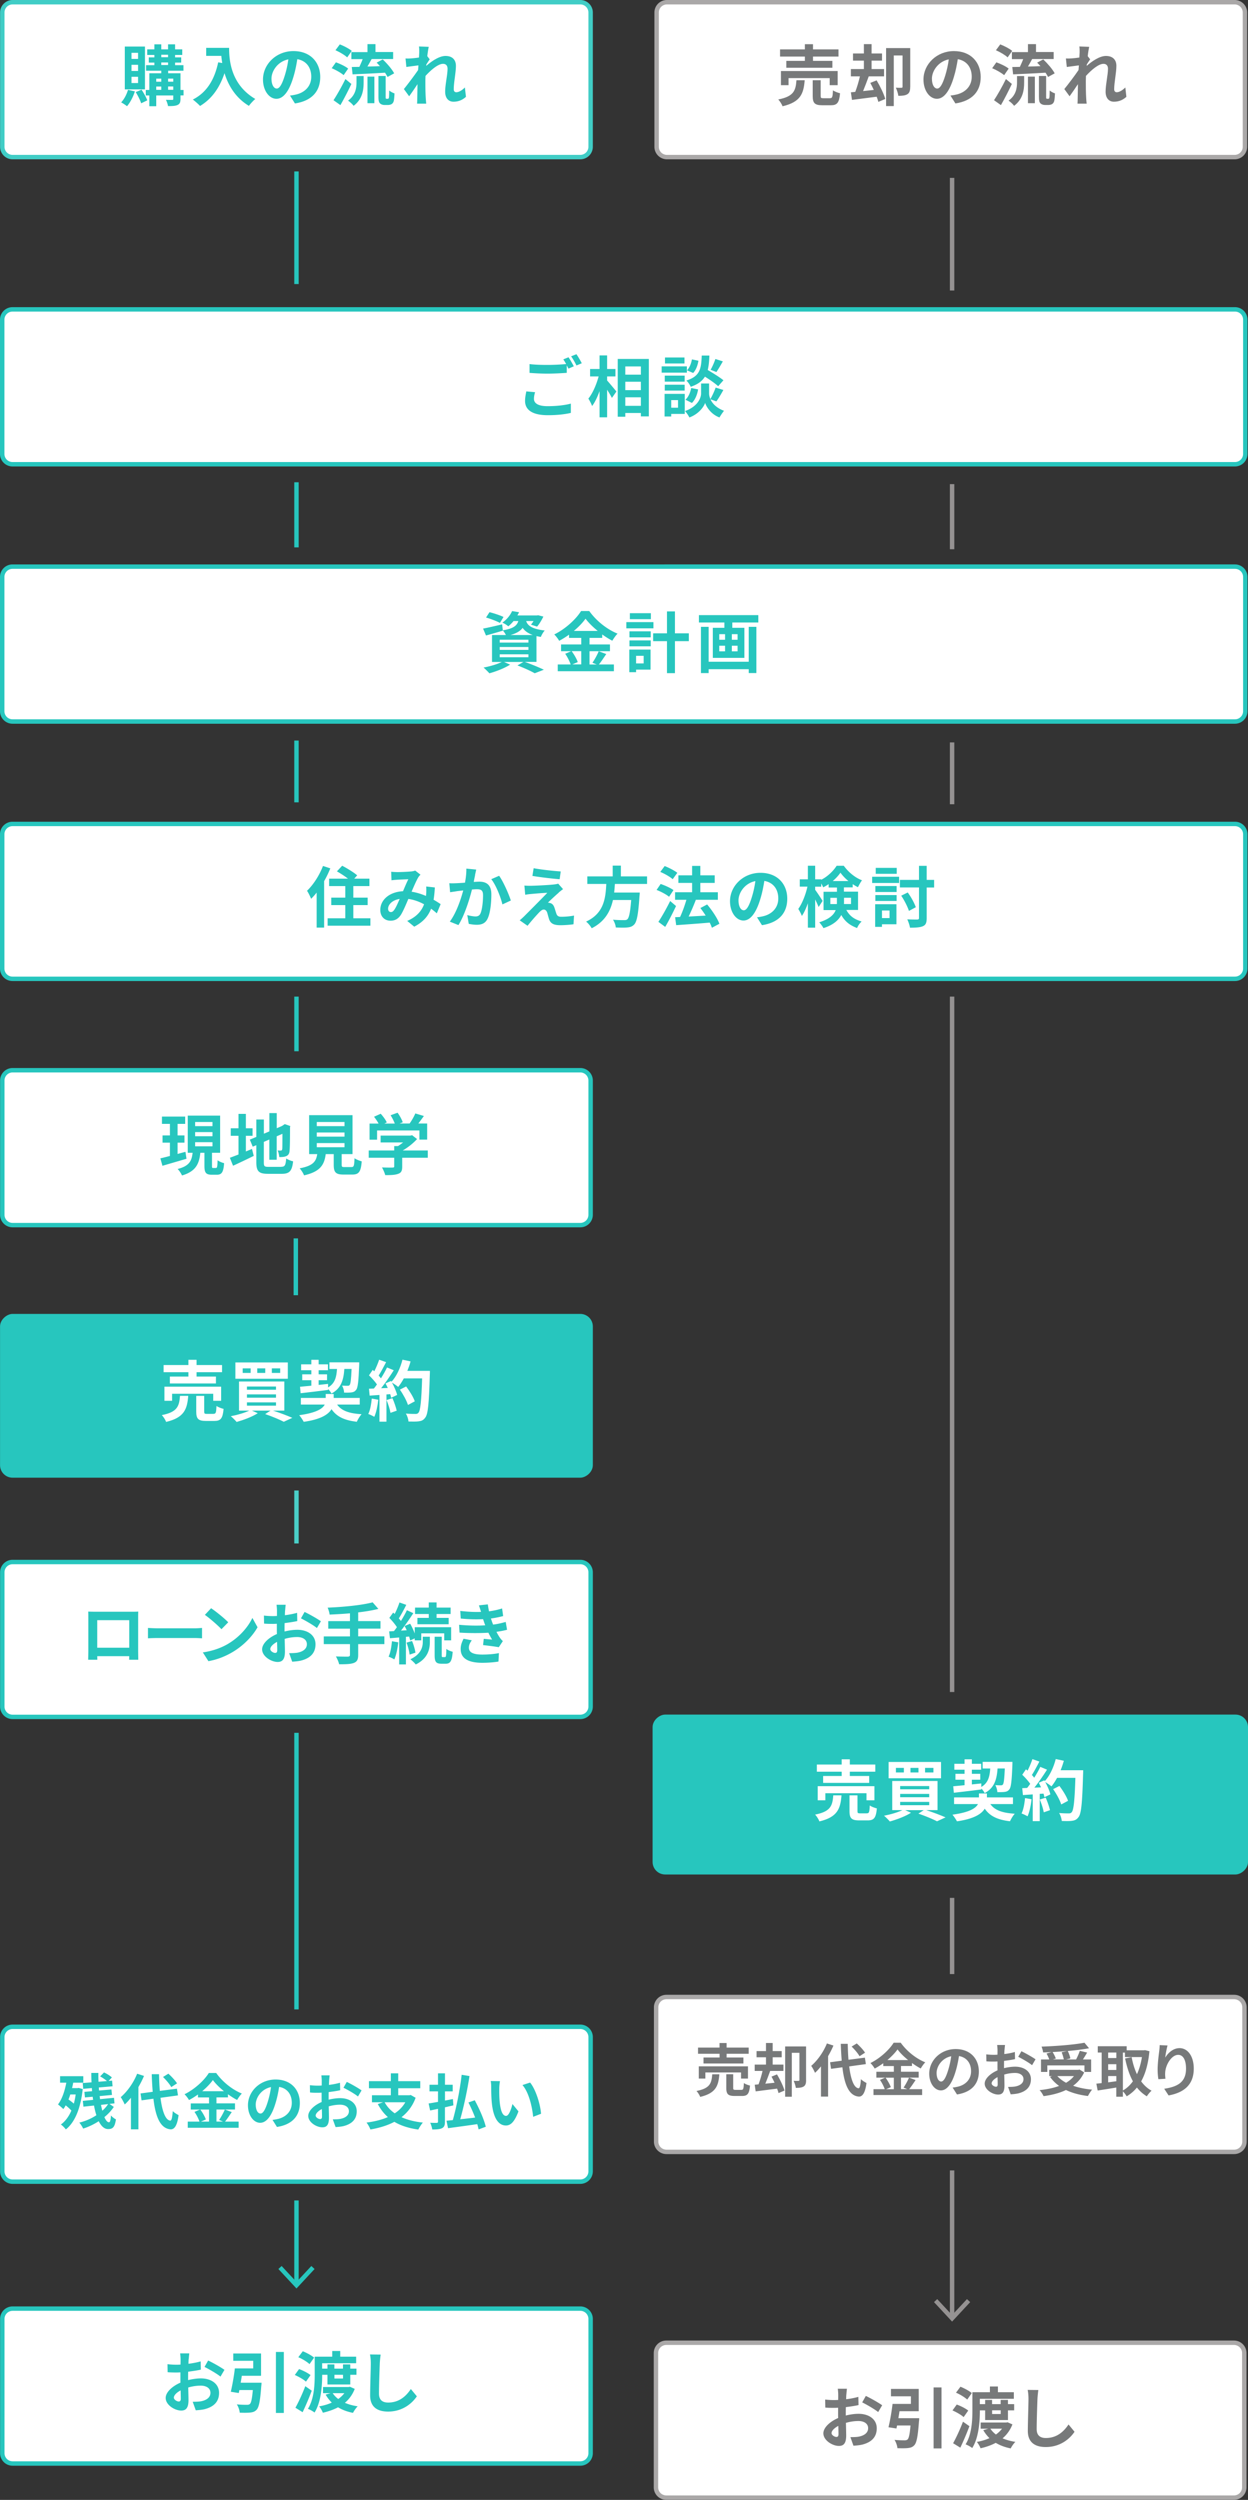 <svg id="_レイヤー_2" xmlns="http://www.w3.org/2000/svg" viewBox="0 0 282.11 564.76"><rect x="0" y="0" width="282.11" height="564.76" fill="#333333" stroke="none"/><defs><style>.cls-1{fill:#77797a}.cls-1,.cls-2,.cls-3,.cls-4{stroke-width:0}.cls-10,.cls-7,.cls-9{stroke-miterlimit:10}.cls-7,.cls-9{stroke:#27c6be}.cls-10,.cls-3,.cls-7{fill:#fff}.cls-9{fill:none}.cls-10{stroke:#959292}.cls-2{fill:#27c6be}.cls-4{fill:#aaa8a8}</style></defs><g id="_住みかえの流れ"><path style="stroke:#959292;fill:none;stroke-miterlimit:10" d="M215.22 490.33v33.07"/><path style="fill:#959292;stroke-width:0" d="m211.13 520.08.73-.68 3.36 3.61 3.36-3.61.73.68-4.09 4.4-4.09-4.4z"/><path class="cls-10" d="M215.22 167.72v13.97M215.22 225.15v157.1M215.22 109.37v14.71M215.22 40.19v25.44M215.22 428.76v17.21"/><path class="cls-3" d="M150.76.5h128.33c1.29 0 2.33 1.05 2.33 2.33v30.33c0 1.29-1.05 2.33-2.33 2.33H150.76c-1.29 0-2.33-1.05-2.33-2.33V2.83c0-1.29 1.05-2.33 2.33-2.33Z"/><path class="cls-4" d="M279.09 1c1.01 0 1.83.82 1.83 1.83v30.33c0 1.01-.82 1.83-1.83 1.83H150.76a1.83 1.83 0 0 1-1.83-1.83V2.83c0-1.01.82-1.83 1.83-1.83h128.33m0-1H150.76c-1.57 0-2.83 1.27-2.83 2.83v30.33c0 1.57 1.27 2.83 2.83 2.83h128.33c1.57 0 2.83-1.27 2.83-2.83V2.83c0-1.57-1.27-2.83-2.83-2.83Z"/><path class="cls-3" d="M2.83 69.89h276.33c1.29 0 2.33 1.05 2.33 2.33v30.33c0 1.29-1.05 2.33-2.33 2.33H2.83c-1.29 0-2.33-1.05-2.33-2.33V72.22c0-1.29 1.05-2.33 2.33-2.33Z"/><path class="cls-2" d="M279.17 70.39c1.01 0 1.83.82 1.83 1.83v30.33c0 1.01-.82 1.83-1.83 1.83H2.83A1.83 1.83 0 0 1 1 102.55V72.22c0-1.01.82-1.83 1.83-1.83h276.33m0-1H2.83C1.26 69.39 0 70.66 0 72.22v30.33c0 1.57 1.27 2.83 2.83 2.83h276.33c1.57 0 2.83-1.27 2.83-2.83V72.22c0-1.57-1.27-2.83-2.83-2.83Z"/><path class="cls-3" d="M2.83 128.01h276.33c1.29 0 2.33 1.05 2.33 2.33v30.33c0 1.29-1.05 2.33-2.33 2.33H2.83c-1.29 0-2.33-1.05-2.33-2.33v-30.33c0-1.29 1.05-2.33 2.33-2.33Z"/><path class="cls-2" d="M279.17 128.51c1.01 0 1.83.82 1.83 1.83v30.33c0 1.01-.82 1.83-1.83 1.83H2.83A1.83 1.83 0 0 1 1 160.67v-30.33c0-1.01.82-1.83 1.83-1.83h276.33m0-1H2.83c-1.57 0-2.83 1.27-2.83 2.83v30.33c0 1.57 1.27 2.83 2.83 2.83h276.33c1.57 0 2.83-1.27 2.83-2.83v-30.33c0-1.57-1.27-2.83-2.83-2.83Z"/><path class="cls-3" d="M2.83 186.14h276.33c1.29 0 2.33 1.05 2.33 2.33v30.33c0 1.29-1.05 2.33-2.33 2.33H2.83c-1.29 0-2.33-1.05-2.33-2.33v-30.33c0-1.29 1.05-2.33 2.33-2.33Z"/><path class="cls-2" d="M279.17 186.64c1.01 0 1.83.82 1.83 1.83v30.33c0 1.01-.82 1.83-1.83 1.83H2.83A1.83 1.83 0 0 1 1 218.8v-30.33c0-1.01.82-1.83 1.83-1.83h276.33m0-1H2.83c-1.57 0-2.83 1.27-2.83 2.83v30.33c0 1.57 1.27 2.83 2.83 2.83h276.33c1.57 0 2.83-1.27 2.83-2.83v-30.33c0-1.57-1.27-2.83-2.83-2.83Z"/><path class="cls-3" d="M150.61 529.26h128.33c1.29 0 2.33 1.05 2.33 2.33v30.33c0 1.29-1.05 2.33-2.33 2.33H150.61c-1.29 0-2.33-1.05-2.33-2.33v-30.33c0-1.29 1.05-2.33 2.33-2.33Z"/><path class="cls-4" d="M278.94 529.76c1.01 0 1.83.82 1.83 1.83v30.33c0 1.01-.82 1.83-1.83 1.83H150.61a1.83 1.83 0 0 1-1.83-1.83v-30.33c0-1.01.82-1.83 1.83-1.83h128.33m0-1H150.61c-1.57 0-2.83 1.27-2.83 2.83v30.33c0 1.57 1.27 2.83 2.83 2.83h128.33c1.57 0 2.83-1.27 2.83-2.83v-30.33c0-1.57-1.27-2.83-2.83-2.83Z"/><path class="cls-3" d="M150.65 451.15h128.33c1.29 0 2.33 1.05 2.33 2.33v30.33c0 1.29-1.05 2.33-2.33 2.33H150.65c-1.29 0-2.33-1.05-2.33-2.33v-30.33c0-1.29 1.05-2.33 2.33-2.33Z"/><path class="cls-4" d="M278.98 451.65c1.01 0 1.83.82 1.83 1.83v30.33c0 1.01-.82 1.83-1.83 1.83H150.65a1.83 1.83 0 0 1-1.83-1.83v-30.33c0-1.01.82-1.83 1.83-1.83h128.33m0-1H150.65c-1.57 0-2.83 1.27-2.83 2.83v30.33c0 1.57 1.27 2.83 2.83 2.83h128.33c1.57 0 2.83-1.27 2.83-2.83v-30.33c0-1.57-1.27-2.83-2.83-2.83Z"/><rect class="cls-2" x="196.75" y="338.12" width="36.12" height="134.59" rx="2.83" ry="2.83" transform="rotate(90 214.815 405.415)"/><path class="cls-1" d="M181.9 18.12c-.24 3.01-.9 4.92-5 5.89-.17-.46-.62-1.17-.97-1.54 3.55-.69 3.93-2.04 4.11-4.35h1.86Zm.04-5.34h-5.61v-1.62h5.61V9.98h1.84v1.18h5.76v1.62h-5.76v.97h4.38v1.56h-10.41v-1.56h4.19v-.97Zm5.61 6.46v-1.59h-9.3v1.59h-1.72v-3.19h12.82v3.19h-1.8Zm.09 2.94c.5 0 .58-.26.65-1.78.36.29 1.12.55 1.6.67-.19 2.16-.66 2.71-2.07 2.71h-1.94c-1.74 0-2.17-.51-2.17-2.11v-3.55h1.8v3.54c0 .47.09.53.63.53h1.5ZM198.16 18.15c.78 1.32 1.65 3.06 1.95 4.21l-1.56.66c-.08-.34-.21-.73-.38-1.17l-5.58.72-.25-1.72.99-.09c.39-1.02.79-2.35 1.05-3.51h-2.04V15.6h2.94v-1.9h-2.46v-1.62h2.46V9.97h1.74v2.11h2.36v1.62h-2.36v1.9h2.82v1.65h-3.46c-.41 1.11-.86 2.32-1.28 3.33l2.42-.26c-.25-.55-.52-1.09-.79-1.59l1.44-.58Zm7.59 1.48c0 .8-.13 1.35-.64 1.66-.5.3-1.14.36-2.04.36-.06-.52-.33-1.35-.57-1.84.54.03 1.1.03 1.28.02.18 0 .24-.06.24-.24v-7.06h-1.98v11.44h-1.74V10.86h5.46v8.77ZM215.97 23.37l-1.12-1.78c.57-.06.99-.15 1.39-.24 1.92-.45 3.42-1.83 3.42-4.02 0-2.07-1.12-3.61-3.15-3.96-.21 1.28-.46 2.65-.9 4.06-.9 3.03-2.19 4.89-3.82 4.89s-3.04-1.83-3.04-4.36c0-3.46 3-6.42 6.88-6.42s6.06 2.58 6.06 5.85-1.93 5.4-5.71 5.98Zm-4.12-3.36c.63 0 1.21-.94 1.83-2.97.34-1.11.63-2.38.79-3.63-2.47.51-3.81 2.7-3.81 4.35 0 1.51.6 2.25 1.18 2.25ZM226.98 16.98c-.57-.51-1.75-1.17-2.7-1.57l.95-1.33c.93.33 2.17.91 2.78 1.42l-1.02 1.48Zm1.75 1.99c-.75 1.59-1.63 3.31-2.47 4.78l-1.56-1.11c.75-1.14 1.83-3.03 2.69-4.78l1.35 1.11Zm-.95-6c-.54-.53-1.71-1.21-2.65-1.62l.97-1.32c.92.34 2.12.97 2.71 1.47l-1.04 1.47Zm2.12 4.21h1.61v1.45c0 1.67-.25 3.76-2.27 5.28-.25-.37-.85-.91-1.26-1.17 1.72-1.23 1.92-2.88 1.92-4.17v-1.39Zm2.47-5.43V9.97h1.82v1.78h3.99v1.59h-4.86c-.31.58-.64 1.17-.95 1.69.9-.01 1.88-.04 2.83-.09-.25-.27-.51-.55-.75-.79l1.38-.73c.98.93 2.1 2.22 2.58 3.15l-1.5.82c-.13-.29-.33-.61-.57-.97-2.61.17-5.36.29-7.33.38l-.18-1.66c.51-.02 1.08-.02 1.71-.03.25-.54.54-1.17.75-1.75h-2.55v-1.59h3.63Zm0 5.56h1.56v6h-1.56v-6Zm4.56 5.01c.08 0 .15-.02.19-.06.06-.03.09-.15.12-.39.02-.23.03-.75.04-1.43.29.26.79.53 1.2.66-.03.67-.09 1.44-.18 1.75-.11.33-.25.53-.5.68-.2.12-.55.19-.83.19h-.76c-.36 0-.77-.12-1.02-.38-.24-.24-.34-.55-.34-1.57v-4.6h1.63v4.65c0 .22 0 .36.03.42.03.05.11.08.17.08h.24ZM244.02 10.5l2.19.08c-.09.42-.23 1.18-.33 2.11l.55.72c-.21.27-.51.77-.76 1.15-.02.11-.02.21-.03.33 1.18-1.04 2.91-2.25 4.36-2.25 1.62 0 2.36.96 2.36 2.22 0 1.56-.5 3.76-.5 5.31 0 .39.2.67.57.67.55 0 1.26-.39 1.95-1.08l.24 2.11c-.69.64-1.6 1.11-2.82 1.11-1.12 0-1.88-.81-1.88-2.26 0-1.62.54-3.82.54-5.19 0-.73-.39-1.11-1.02-1.11-1.11 0-2.73 1.38-3.96 2.73-.01.42-.03.82-.03 1.21 0 1.23 0 2.49.09 3.9.01.27.06.81.1 1.16h-2.07c.03-.34.04-.87.04-1.11.03-1.17.04-2.04.06-3.3-.63.95-1.37 2.04-1.89 2.74l-1.19-1.63c.86-1.05 2.36-3.03 3.21-4.29.03-.34.06-.7.08-1.06-.73.09-1.89.24-2.73.36l-.2-1.92c.44.02.78.02 1.3-.02.44-.03 1.1-.1 1.74-.19.03-.57.06-.99.06-1.16 0-.43.01-.89-.06-1.35Z"/><path class="cls-2" d="M120.7 90.11c0 .97.92 1.65 3.07 1.65 2.02 0 3.94-.22 5.27-.58v2.1c-1.29.31-3.09.52-5.19.52-3.44 0-5.16-1.15-5.16-3.22 0-.87.18-1.59.28-2.16l1.98.18c-.15.54-.25 1.02-.25 1.51Zm9.01-7.36-1.21.53c-.1-.22-.24-.48-.38-.73v1.68c-1.05.08-2.91.18-4.33.18-1.57 0-2.88-.08-4.09-.17v-1.99c1.11.14 2.5.19 4.08.19 1.43 0 3.04-.09 4.2-.19-.21-.39-.44-.77-.65-1.06l1.18-.48c.38.54.92 1.5 1.2 2.05Zm1.8-.69-1.2.51c-.31-.63-.79-1.5-1.21-2.07l1.2-.48c.39.55.94 1.51 1.21 2.04ZM137.24 85.96c.52.57 1.8 2.11 2.1 2.49l-1.02 1.45c-.23-.48-.66-1.18-1.08-1.86v6.24h-1.71v-5.92c-.48 1.32-1.05 2.55-1.69 3.37-.17-.51-.56-1.23-.84-1.68.98-1.19 1.84-3.22 2.32-5.01h-1.93v-1.68h2.14v-3.07h1.71v3.07h1.88v1.68h-1.88v.92Zm9.43-4.86v12.97h-1.8v-.77h-3.52v.85h-1.71V81.09h7.03Zm-5.32 1.68v1.86h3.52v-1.86h-3.52Zm0 3.46v1.9h3.52v-1.9h-3.52Zm3.52 5.44v-1.92h-3.52v1.92h3.52ZM155.27 84.18h-5.7v-1.41h5.7v1.41Zm-.48 9.33h-3.06v.58h-1.5v-5.11h4.56v4.53Zm-.02-7.29h-4.5v-1.36h4.5v1.36Zm-4.5.69h4.5v1.33h-4.5v-1.33Zm4.46-4.8h-4.41v-1.35h4.41v1.35Zm-3 8.28v1.72h1.54v-1.72h-1.54Zm8.86-.21c.4.92 1.31 1.96 3.07 2.62-.31.4-.78 1.08-1.02 1.51-1.89-.7-2.97-2.37-3.24-3.3-.3.93-1.5 2.55-3.57 3.3-.18-.41-.66-1.09-.98-1.45 2.87-1.01 3.63-2.97 3.63-3.97v-2.26h1.81v2.26c0 .33.08.78.29 1.26.42-.72.92-1.8 1.19-2.59l1.75.54c-.52.94-1.11 1.93-1.58 2.58l-1.36-.49Zm-5.65.12c.66-.57 1.11-1.62 1.31-2.64l1.56.31c-.19 1.15-.66 2.34-1.4 3.06l-1.47-.73Zm7.41-3.04c-.63-.6-1.86-1.45-3-2.17-.61.99-1.59 1.74-3.21 2.29-.18-.43-.62-1.09-.99-1.41 3.12-.97 3.36-2.68 3.48-5.65h1.73c-.05 1.24-.14 2.32-.38 3.27 1.23.72 2.74 1.65 3.55 2.32l-1.19 1.35Zm-4.47-5.77c-.15.99-.54 2.1-1.19 2.77l-1.4-.6c.56-.54.96-1.54 1.12-2.47l1.46.3Zm5.52.15c-.49.87-1.03 1.78-1.45 2.41l-1.32-.51c.39-.66.85-1.71 1.08-2.44l1.69.54ZM118.67 149.55c1.53.54 3.25 1.26 4.27 1.75l-2.07.8c-.85-.49-2.39-1.2-3.9-1.77l1.35-.78h-4.38l1.37.6c-1.25.81-3.17 1.54-4.68 1.96-.31-.34-.95-.99-1.32-1.3 1.46-.27 3.09-.75 4.12-1.26h-2.21v-6.09h3.14c-.18-.36-.47-.8-.71-1.04v.06c-1.27.38-2.67.78-3.79 1.09l-.66-1.56c1.11-.21 2.71-.58 4.31-.96l.15 1.35c2.38-.39 3.18-1.04 3.51-2.1h-1.08c-.34.42-.73.82-1.2 1.2-.31-.31-.93-.67-1.33-.84 1.08-.75 1.81-1.74 2.2-2.61l1.58.26c-.12.26-.24.49-.39.73h4.42l.27-.05 1.19.3c-.39.81-.93 1.71-1.42 2.27l-1.38-.44c.18-.22.39-.51.58-.82h-1.67c.31.96 1.17 1.78 4.2 2.14-.33.33-.72 1.02-.88 1.45-.36-.06-.69-.12-.99-.19v5.83h-2.59Zm-5.67-8.83c-.69-.38-2.1-.92-3.13-1.21l.78-1.21c.99.24 2.42.72 3.17 1.08l-.81 1.35Zm-.04 4.45h6.49v-.65h-6.49v.65Zm0 1.65h6.49v-.65h-6.49v.65Zm0 1.66h6.49v-.66h-6.49v.66Zm7.47-5.02c-1.15-.42-1.84-.97-2.29-1.62-.52.71-1.36 1.23-2.75 1.62h5.04ZM137.06 147.74c-.57.82-1.15 1.74-1.68 2.37h3.39v1.53h-12.69v-1.53H129c-.23-.67-.72-1.68-1.24-2.41l1.36-.58h-2.29v-1.53h4.56v-1.48h-2.76v-.73c-.71.51-1.47.99-2.23 1.39-.23-.42-.72-1.06-1.11-1.44 2.55-1.24 4.95-3.49 6.06-5.29h1.85c1.62 2.26 4.03 4.15 6.4 5.11-.45.45-.85 1.05-1.19 1.6-.75-.39-1.53-.88-2.28-1.42v.78h-2.87v1.48h4.62v1.53h-4.62v3h1.64l-.98-.4c.5-.7 1.09-1.8 1.42-2.59l1.71.63Zm-7.84-.63c.57.76 1.16 1.78 1.38 2.47l-1.23.52h2.02v-3h-2.17Zm5.9-4.57c-1.11-.9-2.1-1.88-2.76-2.77-.64.9-1.57 1.87-2.65 2.77h5.42ZM147.71 141.95h-6.13v-1.41h6.13v1.41Zm-.65 9.33h-3.27v.58h-1.54v-5.11h4.81v4.53Zm-4.77-8.65h4.81v1.36h-4.81v-1.36Zm0 2.05h4.81v1.33h-4.81v-1.33Zm4.84-4.8h-4.75v-1.35h4.75v1.35Zm-3.34 8.28v1.72h1.71v-1.72h-1.71Zm11.92-3.31h-3.14v7.23h-1.8v-7.23h-3.13v-1.77h3.13v-4.95h1.8v4.95h3.14v1.77ZM171.42 138.96v1.67h-5.88v1.2h2.73v6.79h-7.14v-6.79h2.62v-1.2h-5.76v-1.67h13.42Zm-2.17 2.65h1.73v10.44h-1.73v-.87h-9.06v.88h-1.74v-10.45h1.74v7.89h9.06v-7.89Zm-6.66 2.92h1.31v-1.26h-1.31v1.26Zm0 2.62h1.31v-1.27h-1.31v1.27Zm4.14-3.88h-1.3v1.26h1.3v-1.26Zm0 2.61h-1.3v1.27h1.3v-1.27ZM74.67 196.17c-.39.96-.85 1.95-1.4 2.89v10.5h-1.69v-7.92c-.4.53-.83.99-1.25 1.41-.17-.42-.63-1.4-.93-1.81 1.42-1.35 2.8-3.48 3.61-5.61l1.65.54Zm9.06 11.28v1.68h-9.67v-1.68h3.99v-2.98h-3.17v-1.68h3.17v-2.61H74.4v-1.68h4.26c-.73-.57-1.71-1.2-2.5-1.65l1.19-1.27c1.11.58 2.64 1.51 3.39 2.17l-.66.75h3.43v1.68h-3.64v2.61h3.24v1.68h-3.24v2.98h3.87ZM89.68 197.02c.85 0 2.45-.07 3.15-.14.38-.02.77-.1 1.02-.21l1.2.93c-.21.22-.39.42-.51.63-.39.65-.96 1.95-1.5 3.22 1.17.18 2.28.54 3.25.96.02-.18.03-.34.05-.51.04-.58.04-1.18 0-1.63l1.96.22c-.06 1.01-.14 1.93-.29 2.77.63.36 1.17.7 1.6 1l-.87 2.08c-.39-.36-.82-.7-1.29-1.05-.66 1.69-1.8 3.01-3.81 4.06l-1.59-1.3c2.26-.97 3.31-2.4 3.81-3.76-1.06-.58-2.26-1.03-3.55-1.21-.54 1.28-1.17 2.77-1.69 3.6-.6.9-1.32 1.32-2.34 1.32-1.32 0-2.31-.91-2.31-2.43 0-2.32 2.11-4.09 5.13-4.23.42-.99.85-2.01 1.2-2.71-.6.03-1.89.07-2.58.12-.3.02-.83.06-1.22.12l-.07-1.93c.4.04.92.07 1.24.07Zm-1.32 9.03c.3 0 .51-.15.78-.53.39-.55.79-1.5 1.21-2.44-1.68.26-2.62 1.28-2.62 2.22 0 .49.29.75.63.75ZM107.4 197.7c-.1.45-.21 1.01-.31 1.54.5-.03.94-.06 1.26-.06 1.59 0 2.72.7 2.72 2.86 0 1.77-.21 4.2-.85 5.5-.5 1.05-1.33 1.38-2.46 1.38-.58 0-1.29-.1-1.8-.21l-.33-1.98c.58.17 1.44.31 1.84.31.5 0 .88-.15 1.12-.64.4-.85.6-2.67.6-4.15 0-1.2-.51-1.36-1.46-1.36-.24 0-.62.03-1.04.06-.57 2.28-1.68 5.83-3.06 8.04l-1.95-.78c1.46-1.96 2.49-4.99 3.03-7.05-.54.06-1 .12-1.29.15-.42.08-1.22.18-1.67.26l-.18-2.04c.54.05 1.05.02 1.6 0 .46-.02 1.17-.06 1.94-.12.21-1.14.33-2.23.31-3.18l2.23.22c-.09.39-.19.87-.27 1.24Zm8.07 5.74-1.9.88c-.39-1.66-1.46-4.38-2.52-5.7l1.78-.77c.93 1.29 2.19 4.15 2.64 5.58ZM126.3 201.67c-.69.58-2.08 1.88-2.44 2.26.13-.01.4.05.57.1.44.14.71.47.9 1.02.14.41.3.97.44 1.36.14.46.46.7 1.05.7 1.16 0 2.19-.12 2.94-.27l-.12 1.96c-.61.12-2.16.22-2.94.22-1.43 0-2.19-.32-2.56-1.29-.15-.45-.33-1.16-.44-1.53-.17-.52-.5-.72-.79-.72-.31 0-.63.24-.99.6-.51.53-1.63 1.76-2.67 3.07l-1.77-1.24c.27-.22.63-.54 1.03-.93.77-.78 3.84-3.84 5.21-5.28-1.05.03-2.85.19-3.71.27-.52.04-.98.12-1.29.16l-.18-2.07c.34.03.88.06 1.44.05.7 0 4.11-.15 5.35-.31.29-.03.69-.11.85-.17l1.1 1.24c-.39.27-.71.54-.98.76Zm.45-4.8-.24 1.76c-1.57-.12-4.38-.45-6.16-.75l.28-1.74c1.68.32 4.56.63 6.12.73ZM139 199.69c-.05.64-.09 1.3-.17 1.95h5.79s-.02.54-.06.78c-.27 4.08-.58 5.76-1.18 6.42-.45.48-.92.63-1.62.69-.56.06-1.56.04-2.56 0-.03-.51-.3-1.24-.63-1.76 1.03.1 2.08.1 2.52.1.33 0 .54-.03.72-.19.39-.33.66-1.63.87-4.36h-4.12c-.57 2.53-1.81 4.87-4.81 6.39-.25-.49-.79-1.12-1.26-1.51 4.05-1.87 4.4-5.29 4.56-8.5h-4.29v-1.71h5.74v-2.44h1.85v2.44h5.92v1.71h-7.26ZM151.24 202.59c-.6-.51-1.84-1.17-2.82-1.54l.92-1.35c.96.33 2.25.9 2.9 1.39l-.99 1.5Zm1.58 2.1c-.74 1.56-1.6 3.27-2.45 4.71l-1.54-1.14c.75-1.12 1.81-2.98 2.66-4.71l1.33 1.14Zm-.75-6.06c-.58-.53-1.81-1.24-2.81-1.65l.99-1.33c.96.38 2.22 1.02 2.86 1.53l-1.05 1.45Zm8.86 10.98c-.12-.34-.28-.77-.51-1.18-2.71.24-5.55.43-7.57.58l-.24-1.8 1.12-.05c.54-1.14 1.06-2.62 1.43-3.88h-2.56v-1.71h3.85v-2.11h-3.1v-1.71h3.1v-2.13h1.86v2.13h3.25v1.71h-3.25v2.11h3.96v1.71h-5.04l.06.02c-.48 1.26-1.08 2.64-1.62 3.76 1.2-.06 2.54-.14 3.85-.21-.38-.6-.79-1.18-1.2-1.71l1.53-.81c1.11 1.32 2.31 3.1 2.77 4.36l-1.7.91ZM172.24 209.01l-1.12-1.78c.57-.06.99-.15 1.39-.24 1.92-.45 3.42-1.83 3.42-4.02 0-2.07-1.12-3.61-3.15-3.96-.21 1.28-.46 2.65-.9 4.06-.9 3.03-2.19 4.89-3.82 4.89s-3.04-1.83-3.04-4.36c0-3.46 3-6.42 6.88-6.42s6.06 2.58 6.06 5.85-1.93 5.4-5.71 5.98Zm-4.12-3.36c.63 0 1.21-.94 1.83-2.97.35-1.11.63-2.38.8-3.63-2.48.51-3.81 2.7-3.81 4.35 0 1.51.6 2.25 1.19 2.25ZM191.33 205.6c.87 1.56 2 2.13 3.44 2.58-.41.38-.83.96-1.02 1.48-1.48-.57-2.67-1.33-3.58-2.95-.63 1.2-1.83 2.26-4.03 2.97-.17-.36-.68-1.04-.95-1.32 2.29-.72 3.3-1.69 3.72-2.76h-2.75v-4.14h3.03v-.96h-1.88v-.77c-.4.29-.81.53-1.23.73-.11-.26-.26-.57-.44-.87v.72h-1.37v.72c.41.52 1.46 2.13 1.68 2.5l-.9 1.38c-.17-.43-.47-1.08-.78-1.71v6.37h-1.65v-5.52c-.39 1.12-.85 2.16-1.36 2.88-.17-.48-.54-1.17-.81-1.59.87-1.19 1.68-3.25 2.07-5.04h-1.73v-1.65h1.83v-3.07h1.65v3.07h1.37v.1c1.45-.73 2.76-2.01 3.48-3.16h1.62c1.04 1.44 2.56 2.7 4.12 3.28-.33.42-.68 1.08-.92 1.56-.39-.19-.79-.43-1.19-.69v.73h-1.98v.96h3.19v4.14h-2.65Zm-2.16-1.36c.01-.17.01-.34.01-.51v-.9h-1.48v1.41h1.47Zm2.62-5.2a9.968 9.968 0 0 1-1.81-1.89c-.42.63-1.03 1.29-1.74 1.89h3.55Zm-1 3.79v.94c0 .15 0 .31-.02.46h1.6v-1.41h-1.59ZM197.15 198.07h6.09v1.41h-6.09v-1.41Zm5.49 10.74h-3.27v.58h-1.54v-5.11h4.81v4.53Zm-4.77-8.65h4.81v1.36h-4.81v-1.36Zm0 2.05h4.81v1.33h-4.81v-1.33Zm4.84-4.8h-4.75v-1.35h4.75v1.35Zm-3.34 8.28v1.72h1.71v-1.72h-1.71Zm11.79-5.19h-1.68v6.88c0 1.06-.2 1.56-.81 1.84-.63.3-1.62.36-2.97.36-.07-.52-.36-1.36-.61-1.89.98.05 1.94.05 2.25.05.3-.02.4-.09.4-.38v-6.87h-4.32v-1.71h4.32v-3.18h1.74v3.18h1.68v1.71Zm-5.7 5.28c-.3-.94-1.04-2.4-1.74-3.43l1.47-.73c.77 1.03 1.5 2.4 1.83 3.33l-1.56.84Z"/><path class="cls-3" d="M190.22 405.59c-.24 3.01-.9 4.92-5 5.89-.16-.46-.61-1.17-.97-1.54 3.55-.69 3.93-2.04 4.11-4.35h1.86Zm.04-5.34h-5.61v-1.62h5.61v-1.18h1.84v1.18h5.76v1.62h-5.76v.97h4.38v1.56h-10.41v-1.56h4.19v-.97Zm5.61 6.46v-1.59h-9.3v1.59h-1.73v-3.19h12.82v3.19h-1.8Zm.09 2.94c.5 0 .58-.26.65-1.78.36.29 1.12.55 1.6.67-.19 2.16-.66 2.71-2.07 2.71h-1.94c-1.74 0-2.17-.51-2.17-2.11v-3.55h1.8v3.54c0 .47.09.53.63.53h1.5ZM209.38 408.94c1.59.51 3.31 1.17 4.36 1.63l-1.93.89c-.93-.49-2.58-1.18-4.21-1.74l1.21-.78h-4.19l1.31.58c-1.26.82-3.23 1.54-4.78 1.98-.3-.36-.95-1.01-1.32-1.31 1.47-.27 3.1-.75 4.17-1.26h-2.31v-6.58h10.24v6.58h-2.55Zm3.34-7.2h-11.85v-3.69h11.85v3.69Zm-8.4-2.35h-1.8v1.03h1.8v-1.03Zm-.84 4.83h6.57v-.73h-6.57v.73Zm0 1.8h6.57v-.75h-6.57v.75Zm0 1.8h6.57v-.75h-6.57v.75Zm4.14-8.43h-1.81v1.03h1.81v-1.03Zm3.38 0h-1.89v1.03H211v-1.03ZM223.87 407.57c.98 1.38 2.71 2.01 5.52 2.17-.39.42-.84 1.18-1.08 1.71-2.86-.34-4.57-1.18-5.71-2.85-.73 1.21-2.46 2.32-6.28 2.86-.23-.43-.67-1.09-1.02-1.5 3.84-.52 5.28-1.45 5.77-2.4h-5.4v-1.5h5.62v-.89h1.8v.89h5.89v1.5h-5.11Zm-8.38-4.03c.72-.06 1.59-.15 2.55-.24v-1.24h-2.06v-1.33h2.06v-.93h-2.31v-1.33h2.31v-1.02h1.65v1.02h2.1v1.33h-2.1v.93h1.9v1.33h-1.9v1.07c.7-.08 1.42-.15 2.13-.23v.8c1.54-.9 1.9-2.28 2.02-4.17h-1.71v-1.5h6.73s0 .48-.01.67c-.14 3.6-.29 5.04-.68 5.53-.3.39-.61.53-1.05.58-.38.06-1 .06-1.67.06-.01-.49-.21-1.18-.46-1.59.54.05 1.02.05 1.25.05.21 0 .33-.03.46-.18.21-.26.33-1.21.44-3.63h-1.64c-.18 2.53-.73 4.39-2.91 5.56-.15-.3-.45-.72-.75-1.03v.21c-2.21.29-4.53.55-6.22.75l-.14-1.47ZM233.18 406.46c-.15 1.41-.46 2.91-.9 3.87-.31-.19-.97-.51-1.36-.64.44-.89.67-2.22.79-3.48l1.47.26Zm11.67-6.49s0 .6-.02.82c-.19 6.57-.4 8.94-1.04 9.73-.42.57-.81.73-1.44.82-.54.09-1.47.07-2.34.04-.03-.51-.27-1.29-.6-1.8.95.09 1.8.09 2.21.09.29 0 .45-.06.63-.26.45-.46.68-2.65.84-7.77h-4.14c-.4.73-.82 1.39-1.27 1.93-.3-.27-.96-.72-1.41-.99.52.94 1 2.05 1.17 2.8l-1.35.63c-.04-.24-.12-.51-.21-.81l-.85.06v6.16h-1.58v-6.04l-2.22.15-.15-1.56 1.11-.05a15 15 0 0 0 .69-.93c-.44-.64-1.17-1.45-1.8-2.05l.84-1.23c.12.1.24.21.36.31.42-.82.84-1.83 1.1-2.61l1.57.55c-.54 1.04-1.15 2.19-1.69 3.03.19.21.38.43.52.63.54-.84 1.02-1.71 1.38-2.46l1.52.63c-.84 1.32-1.89 2.85-2.86 4.06l1.51-.06c-.17-.36-.34-.72-.52-1.04l1.26-.55.1.18c1.11-1.18 2-3.1 2.48-4.99l1.83.39c-.2.73-.45 1.45-.73 2.14h5.11Zm-8.47 6.15c.4.89.79 2.05.97 2.82l-1.41.49c-.12-.77-.51-1.98-.89-2.89l1.32-.42Zm3.51 1.53c-.29-.94-1.06-2.38-1.83-3.46l1.42-.72c.78 1.03 1.64 2.41 1.95 3.36l-1.54.82Z"/><path class="cls-1" d="M191.31 540.96c-.02.33-.03.69-.04 1.06.99-.12 1.98-.31 2.76-.54l.04 1.86c-.85.19-1.89.34-2.86.46-.02.45-.02.92-.02 1.35v.55c1.02-.26 2.06-.39 2.88-.39 2.31 0 4.12 1.2 4.12 3.27 0 1.77-.93 3.1-3.31 3.7-.69.15-1.35.2-1.96.24l-.69-1.94c.67 0 1.32-.01 1.84-.1 1.21-.22 2.17-.82 2.17-1.92 0-1.02-.9-1.62-2.2-1.62-.93 0-1.91.15-2.82.42.03 1.19.06 2.35.06 2.86 0 1.86-.66 2.35-1.65 2.35-1.45 0-3.51-1.26-3.51-2.85 0-1.3 1.5-2.67 3.35-3.46-.02-.36-.02-.72-.02-1.06v-1.26c-.29.01-.56.03-.79.03-1 0-1.59-.01-2.1-.07l-.03-1.81c.88.1 1.53.12 2.07.12.27 0 .57-.02.87-.03.01-.52.01-.96.01-1.21 0-.32-.06-1.05-.1-1.32h2.07c-.04.27-.1.92-.13 1.3Zm-2.25 9.58c.27 0 .48-.12.48-.63 0-.38-.02-1.06-.04-1.87-.92.49-1.53 1.11-1.53 1.63 0 .47.7.87 1.09.87Zm10.35-7.15-.9 1.53c-.72-.61-2.69-1.74-3.61-2.19l.82-1.46c1.16.55 2.9 1.54 3.69 2.11ZM207.79 546.31s-.01.5-.06.74c-.24 3.31-.51 4.77-1.04 5.35-.42.45-.84.58-1.48.65-.52.06-1.44.06-2.35.03-.04-.57-.31-1.35-.66-1.88.9.09 1.86.1 2.27.1.3 0 .48-.03.67-.18.31-.26.51-1.2.68-3.17h-3.04c-.04.24-.09.47-.14.68l-1.8-.28c.35-1.41.72-3.55.92-5.28h4.15v-1.71h-4.51v-1.67h6.28v5.04h-4.35c-.07.53-.17 1.06-.25 1.57h4.72Zm5.04-6.96v13.78h-1.79v-13.78h1.79ZM217.83 546.06c-.52-.5-1.63-1.12-2.52-1.51l.96-1.33c.89.31 2.02.89 2.6 1.36l-1.04 1.48Zm1.31 2.04a59.59 59.59 0 0 1-2.06 4.86l-1.63-1c.65-1.17 1.56-3.09 2.23-4.87l1.46 1.02Zm-.5-6c-.52-.49-1.63-1.18-2.54-1.56l1.01-1.35c.87.35 2.01.96 2.56 1.44l-1.03 1.47Zm2.86 2.42c0 2.49-.24 6.18-1.73 8.53-.31-.27-1.06-.68-1.5-.84 1.41-2.22 1.54-5.46 1.54-7.72v-4.06h3.96v-1.29h1.81v1.29h3.6v1.49h-7.69v1.21h1.2v-.96h1.57v.96h1.94v-.96h1.65v.96h1.4v1.4h-1.4v2.19h-5.16v-2.19h-1.2Zm7.36 3.18c-.5 1.3-1.27 2.34-2.23 3.15.84.36 1.81.63 2.9.8-.38.36-.84 1.03-1.06 1.48-1.29-.26-2.42-.68-3.38-1.26-1.04.55-2.19.95-3.44 1.23-.15-.44-.54-1.09-.84-1.44 1.04-.18 2-.47 2.86-.85-.54-.52-1-1.12-1.4-1.8l1.12-.33h-1.71v-1.4h5.79l.29-.06 1.09.48Zm-4.98.97c.31.49.74.93 1.25 1.32.54-.39 1-.82 1.38-1.32h-2.62Zm.39-4.15v.84h1.94v-.84h-1.94ZM234.52 541.93c-.06 1.62-.18 4.98-.18 6.84 0 1.51.9 2.01 2.07 2.01 2.47 0 4.05-1.43 5.13-3.06l1.36 1.65c-.96 1.44-3.09 3.45-6.51 3.45-2.46 0-4.05-1.08-4.05-3.64 0-2.01.15-5.95.15-7.24 0-.71-.06-1.43-.19-2.03l2.42.03c-.09.63-.17 1.4-.2 2Z"/><path class="cls-9" d="M67.02 497.11v18.8"/><path class="cls-2" d="m62.93 512.6.73-.68 3.36 3.61 3.36-3.61.73.68-4.09 4.4-4.09-4.4z"/><path class="cls-7" d="M67.02 391.47v62.48"/><path style="stroke:#4acfc8;fill:#fff;stroke-miterlimit:10" d="M67.02 336.72v11.97"/><path class="cls-7" d="M66.87 279.77v12.84"/><path class="cls-9" d="M67.02 225.15v12.34M67.02 167.3v13.96M67.02 108.95v14.71M67.02 38.73v25.44"/><path class="cls-3" d="M2.85.5h128.33c1.29 0 2.33 1.05 2.33 2.33v30.33c0 1.29-1.05 2.33-2.33 2.33H2.85c-1.29 0-2.33-1.05-2.33-2.33V2.83C.52 1.55 1.56.5 2.85.5Z"/><path d="M131.18 1c1.01 0 1.83.82 1.83 1.83v30.33c0 1.01-.82 1.83-1.83 1.83H2.85a1.83 1.83 0 0 1-1.83-1.83V2.83C1.02 1.82 1.84 1 2.85 1h128.33m0-1H2.85C1.29 0 .02 1.27.02 2.83v30.33c0 1.57 1.27 2.83 2.83 2.83h128.33c1.57 0 2.83-1.27 2.83-2.83V2.83c0-1.57-1.27-2.83-2.83-2.83Z" style="fill:#41cdc6;stroke-width:0"/><path class="cls-3" d="M2.85 241.78h128.33c1.29 0 2.33 1.05 2.33 2.33v30.33c0 1.29-1.05 2.33-2.33 2.33H2.85c-1.29 0-2.33-1.05-2.33-2.33v-30.33c0-1.29 1.05-2.33 2.33-2.33Z"/><path class="cls-2" d="M131.18 242.28c1.01 0 1.83.82 1.83 1.83v30.33c0 1.01-.82 1.83-1.83 1.83H2.85a1.83 1.83 0 0 1-1.83-1.83v-30.33c0-1.01.82-1.83 1.83-1.83h128.33m0-1H2.85c-1.57 0-2.83 1.27-2.83 2.83v30.33c0 1.57 1.27 2.83 2.83 2.83h128.33c1.57 0 2.83-1.27 2.83-2.83v-30.33c0-1.57-1.27-2.83-2.83-2.83Z"/><rect class="cls-2" x="48.52" y="248.33" width="37" height="134" rx="2.83" ry="2.83" transform="rotate(90 67.015 315.325)"/><path class="cls-3" d="M2.85 352.88h128.33c1.29 0 2.33 1.05 2.33 2.33v30.33c0 1.29-1.05 2.33-2.33 2.33H2.85c-1.29 0-2.33-1.05-2.33-2.33v-30.33c0-1.29 1.05-2.33 2.33-2.33Z"/><path class="cls-2" d="M131.18 353.38c1.01 0 1.83.82 1.83 1.83v30.33c0 1.01-.82 1.83-1.83 1.83H2.85a1.83 1.83 0 0 1-1.83-1.83v-30.33c0-1.01.82-1.83 1.83-1.83h128.33m0-1H2.85c-1.57 0-2.83 1.27-2.83 2.83v30.33c0 1.57 1.27 2.83 2.83 2.83h128.33c1.57 0 2.83-1.27 2.83-2.83v-30.33c0-1.57-1.27-2.83-2.83-2.83Z"/><path class="cls-3" d="M2.85 457.88h128.33c1.29 0 2.33 1.05 2.33 2.33v30.33c0 1.29-1.05 2.33-2.33 2.33H2.85c-1.29 0-2.33-1.05-2.33-2.33v-30.33c0-1.29 1.05-2.33 2.33-2.33Z"/><path class="cls-2" d="M131.18 458.38c1.01 0 1.83.82 1.83 1.83v30.33c0 1.01-.82 1.83-1.83 1.83H2.85a1.83 1.83 0 0 1-1.83-1.83v-30.33c0-1.01.82-1.83 1.83-1.83h128.33m0-1H2.85c-1.57 0-2.83 1.27-2.83 2.83v30.33c0 1.57 1.27 2.83 2.83 2.83h128.33c1.57 0 2.83-1.27 2.83-2.83v-30.33c0-1.57-1.27-2.83-2.83-2.83Z"/><path class="cls-3" d="M2.85 521.55h128.33c1.29 0 2.33 1.05 2.33 2.33v30.33c0 1.29-1.05 2.33-2.33 2.33H2.85c-1.29 0-2.33-1.05-2.33-2.33v-30.33c0-1.29 1.05-2.33 2.33-2.33Z"/><path class="cls-2" d="M131.18 522.05c1.01 0 1.83.82 1.83 1.83v30.33c0 1.01-.82 1.83-1.83 1.83H2.85a1.83 1.83 0 0 1-1.83-1.83v-30.33c0-1.01.82-1.83 1.83-1.83h128.33m0-1H2.85c-1.57 0-2.83 1.27-2.83 2.83v30.33c0 1.57 1.27 2.83 2.83 2.83h128.33c1.57 0 2.83-1.27 2.83-2.83v-30.33c0-1.57-1.27-2.83-2.83-2.83ZM30.49 20.64c-.39 1.26-1.08 2.55-1.78 3.36-.3-.26-.94-.67-1.32-.87.67-.7 1.24-1.78 1.54-2.83l1.56.34Zm2.28-.45h-4.56v-9.67h4.56v9.67Zm-1.56-8.26h-1.48v1.38h1.48v-1.38Zm0 2.71h-1.48v1.39h1.48v-1.39Zm0 2.71h-1.48v1.41h1.48v-1.41Zm.79 2.91c.5.75 1.05 1.75 1.29 2.41l-1.38.67c-.21-.69-.75-1.75-1.23-2.53l1.32-.55Zm9.49 1.29h-.69v.8c0 .75-.15 1.12-.65 1.36s-1.2.26-2.17.26c-.06-.42-.27-1.03-.47-1.42.58.02 1.23.02 1.41.02.19 0 .25-.06.25-.22v-.78h-3.85V24h-1.56v-2.43h-.81v-1.24h.81v-3.78h2.7v-.57h-3.44v-1.26h1.88v-.58h-1.27v-1.18h1.27v-.55h-1.62v-1.26h1.62v-1.14h1.56v1.14h1.53v-1.14h1.59v1.14h1.62v1.26h-1.62v.55h1.38v1.18h-1.38v.58h1.89v1.26h-3.46v.57h2.79v3.78h.69v1.24Zm-6.17-3.78v.69h1.14v-.69h-1.14Zm0 2.53h1.14v-.75h-1.14v.75Zm1.14-7.38h1.53v-.55h-1.53v.55Zm0 1.77h1.53v-.58h-1.53v.58ZM38 17.76v.69h1.17v-.69H38Zm1.17 2.53v-.75H38v.75h1.17ZM51.79 10.8c0 2.83.4 8.31 5.92 11.56-.39.31-1.12 1.09-1.44 1.56-3.1-1.87-4.69-4.71-5.52-7.39-1.12 3.36-2.92 5.85-5.53 7.41-.33-.37-1.17-1.11-1.63-1.45 3.12-1.57 4.9-4.47 5.73-8.41l.92.16c-.1-.57-.17-1.11-.21-1.62h-3.42v-1.81h5.19ZM66.67 23.37l-1.12-1.78c.57-.06.99-.15 1.39-.24 1.92-.45 3.42-1.83 3.42-4.02 0-2.07-1.12-3.61-3.15-3.96-.21 1.28-.46 2.65-.9 4.06-.9 3.03-2.19 4.89-3.82 4.89s-3.04-1.83-3.04-4.36c0-3.46 3-6.42 6.88-6.42s6.06 2.58 6.06 5.85-1.93 5.4-5.71 5.98Zm-4.12-3.36c.63 0 1.21-.94 1.83-2.97.35-1.11.63-2.38.8-3.63-2.48.51-3.81 2.7-3.81 4.35 0 1.51.6 2.25 1.19 2.25ZM77.68 16.98c-.57-.51-1.75-1.17-2.7-1.57l.95-1.33c.93.33 2.17.91 2.77 1.42l-1.02 1.48Zm1.75 1.99c-.75 1.59-1.64 3.31-2.48 4.78l-1.56-1.11c.75-1.14 1.83-3.03 2.69-4.78l1.35 1.11Zm-.95-6c-.54-.53-1.71-1.21-2.65-1.62l.98-1.32c.92.34 2.11.97 2.71 1.47l-1.04 1.47Zm2.12 4.21h1.6v1.45c0 1.67-.25 3.76-2.27 5.28-.25-.37-.85-.91-1.26-1.17 1.72-1.23 1.92-2.88 1.92-4.17v-1.39Zm2.47-5.43V9.97h1.81v1.78h3.99v1.59h-4.86c-.31.58-.65 1.17-.95 1.69.9-.01 1.88-.04 2.83-.09-.25-.27-.51-.55-.75-.79l1.38-.73c.98.93 2.1 2.22 2.58 3.15l-1.5.82c-.13-.29-.33-.61-.57-.97-2.61.17-5.35.29-7.33.38l-.18-1.66c.51-.02 1.08-.02 1.71-.03.25-.54.54-1.17.75-1.75h-2.55v-1.59h3.63Zm0 5.56h1.56v6h-1.56v-6Zm4.56 5.01c.08 0 .15-.02.19-.06.06-.03.09-.15.12-.39.02-.23.03-.75.04-1.43.29.26.79.53 1.2.66-.03.67-.09 1.44-.18 1.75-.1.33-.25.53-.5.68-.19.12-.55.19-.82.19h-.77c-.36 0-.77-.12-1.02-.38-.24-.24-.34-.55-.34-1.57v-4.6h1.63v4.65c0 .22 0 .36.03.42.03.05.11.08.17.08h.24ZM94.73 10.5l2.19.08c-.09.42-.23 1.18-.33 2.11l.55.72c-.21.27-.51.77-.76 1.15-.02.11-.02.21-.03.33 1.19-1.04 2.91-2.25 4.36-2.25 1.62 0 2.35.96 2.35 2.22 0 1.56-.49 3.76-.49 5.31 0 .39.19.67.57.67.55 0 1.26-.39 1.95-1.08l.24 2.11c-.69.64-1.6 1.11-2.82 1.11-1.12 0-1.88-.81-1.88-2.26 0-1.62.54-3.82.54-5.19 0-.73-.39-1.11-1.02-1.11-1.11 0-2.73 1.38-3.96 2.73-.02.42-.03.82-.03 1.21 0 1.23 0 2.49.09 3.9.02.27.06.81.1 1.16h-2.07c.03-.34.04-.87.04-1.11.03-1.17.04-2.04.06-3.3-.63.95-1.37 2.04-1.89 2.74l-1.19-1.63c.85-1.05 2.35-3.03 3.21-4.29.03-.34.06-.7.08-1.06-.73.09-1.89.24-2.73.36l-.19-1.92c.44.02.78.02 1.3-.02.44-.03 1.1-.1 1.74-.19.03-.57.06-.99.06-1.16 0-.43.01-.89-.06-1.35ZM42.16 261.78c-1.89.55-3.9 1.14-5.44 1.59l-.47-1.68c.62-.14 1.35-.33 2.16-.54v-3.01h-1.67v-1.63h1.67v-2.61h-1.8v-1.65h5.25v1.65h-1.72v2.61h1.56v1.63h-1.56v2.56c.58-.17 1.2-.33 1.78-.49l.24 1.57Zm6.66 2.08c.25 0 .33-.24.36-1.74.34.27 1.04.55 1.48.66-.15 2.05-.54 2.61-1.65 2.61h-1.12c-1.38 0-1.68-.51-1.68-2.02v-2.94h-.92c-.27 2.45-.96 4.18-4.15 5.13-.18-.44-.63-1.12-.99-1.47 2.71-.68 3.19-1.9 3.39-3.66h-1.1v-8.4h7.32v8.4h-1.84v2.94c0 .44.03.5.28.5h.62Zm-4.71-9.45h3.92v-.93h-3.92v.93Zm0 2.28h3.92v-.93h-3.92v.93Zm0 2.28h3.92v-.93h-3.92v.93ZM55.58 260.14c.46-.2.93-.39 1.38-.58l.4 1.57c-1.59.79-3.3 1.6-4.68 2.23l-.72-1.8c.54-.2 1.2-.45 1.95-.74v-4.23h-1.75v-1.7h1.75v-3.25h1.67v3.25h1.51v1.7h-1.51v3.54Zm8.01 3.45c.82 0 .97-.34 1.11-1.88.38.27 1.06.55 1.56.65-.24 2.1-.76 2.82-2.52 2.82h-3.19c-2.02 0-2.61-.55-2.61-2.62v-3.85l-.81.34-.66-1.59 1.47-.61v-3.94h1.71v3.21l1.24-.52v-4.14h1.67v3.42l1.19-.51.31-.21.31-.21 1.25.44-.06.3c0 2.85-.03 4.65-.1 5.26-.04.69-.31 1.05-.77 1.24-.44.2-1.08.21-1.56.21-.04-.46-.18-1.12-.38-1.5.26.03.58.03.72.03.18 0 .27-.06.33-.33.03-.24.04-1.33.04-3.46l-1.29.57V262h-1.67v-4.57l-1.24.54v4.63c0 .87.13 1.01 1.05 1.01h2.9ZM79.47 263.65c.51 0 .6-.25.67-1.99.38.29 1.17.58 1.63.71-.19 2.37-.66 2.98-2.14 2.98h-1.98c-1.79 0-2.21-.54-2.21-2.22v-2.4h-1.81c-.31 2.39-1.2 3.96-4.9 4.8-.17-.48-.65-1.21-.99-1.59 3.07-.57 3.72-1.57 3.97-3.21h-1.83v-8.8h9.81v8.8h-2.45v2.39c0 .48.09.54.66.54h1.56Zm-7.86-9.24h6.27v-.93h-6.27v.93Zm0 2.37h6.27v-.93h-6.27v.93Zm0 2.39h6.27v-.93h-6.27v.93ZM96.69 261.55h-5.77v1.99c0 .93-.19 1.4-.93 1.65-.71.26-1.64.29-2.91.29-.12-.51-.46-1.26-.73-1.74.96.04 2.07.04 2.37.03.31 0 .39-.06.39-.27v-1.95h-5.76v-1.64h5.76v-.99h.85c.39-.24.79-.53 1.16-.82h-5.08v-1.55h6.73l.39-.09 1.12.87c-.85.92-2.02 1.88-3.25 2.58h5.67v1.64Zm-11.47-4.08h-1.68v-3.64h2.04c-.27-.5-.67-1.08-1.03-1.54l1.51-.68c.53.58 1.12 1.38 1.37 1.96l-.54.26h2.35c-.21-.58-.58-1.3-.95-1.88l1.58-.57c.48.64.98 1.56 1.17 2.16l-.72.28h2.27c.5-.71 1-1.57 1.29-2.28l1.94.58c-.41.57-.85 1.17-1.26 1.7h2v3.64h-1.75v-2.07h-9.57v2.07ZM21.53 364.11h8.25c.38 0 .94 0 1.48-.03-.03.45-.03 1-.03 1.45v7.35c0 .58.03 2.02.03 2.08h-2.07s.02-.38.02-.81h-7.23c.02.42.02.76.02.81h-2.07c0-.07.04-1.38.04-2.1v-7.33c0-.42 0-1.04-.03-1.45.61.02 1.18.03 1.59.03Zm.45 8.13h7.24v-6.22h-7.24v6.22ZM35.87 367.86h8.05c.71 0 1.36-.06 1.75-.09v2.35c-.36-.02-1.12-.07-1.75-.07h-8.05c-.85 0-1.86.03-2.42.07v-2.35c.54.04 1.63.09 2.42.09ZM51.59 371.34c2.56-1.51 4.51-3.81 5.46-5.83l1.17 2.11c-1.14 2.02-3.13 4.09-5.55 5.55-1.51.91-3.45 1.75-5.56 2.11l-1.26-1.98c2.34-.33 4.29-1.09 5.75-1.96Zm0-4.84-1.53 1.56c-.78-.84-2.65-2.47-3.75-3.24l1.41-1.5c1.05.7 3 2.26 3.87 3.18ZM64.44 363.84c-.02.33-.03.69-.04 1.06.99-.12 1.98-.32 2.76-.54l.04 1.86c-.85.19-1.89.34-2.86.46-.02.45-.02.91-.02 1.35v.55c1.02-.26 2.06-.39 2.88-.39 2.31 0 4.12 1.2 4.12 3.27 0 1.77-.93 3.1-3.31 3.7-.69.15-1.35.2-1.96.24l-.69-1.93c.67 0 1.32-.02 1.84-.1 1.21-.22 2.17-.82 2.17-1.92 0-1.02-.9-1.62-2.2-1.62-.93 0-1.91.15-2.82.42.03 1.18.06 2.35.06 2.86 0 1.86-.66 2.35-1.65 2.35-1.45 0-3.51-1.26-3.51-2.85 0-1.3 1.5-2.67 3.35-3.46-.02-.36-.02-.72-.02-1.06v-1.26c-.29.01-.56.03-.79.03-1 0-1.59-.02-2.1-.07l-.03-1.81c.88.1 1.53.12 2.07.12.27 0 .57-.02.87-.03.01-.52.01-.96.01-1.21 0-.32-.06-1.05-.1-1.32h2.07c-.04.27-.1.92-.13 1.31Zm-2.25 9.58c.27 0 .48-.12.48-.63 0-.38-.02-1.06-.04-1.87-.92.49-1.53 1.11-1.53 1.63 0 .46.7.87 1.09.87Zm10.35-7.15-.9 1.53c-.72-.61-2.69-1.74-3.61-2.19l.82-1.45c1.16.55 2.9 1.54 3.69 2.11ZM86.89 371.43h-5.92v2.44c0 1.06-.27 1.53-.98 1.81-.72.27-1.8.31-3.33.3-.1-.51-.45-1.29-.73-1.77 1.11.05 2.37.05 2.7.05.34-.02.48-.12.48-.42v-2.41h-5.92v-1.74h5.92v-1.75H74.2v-1.71h4.91v-1.76c-1.56.14-3.14.22-4.6.29-.04-.46-.27-1.18-.45-1.57 3.62-.15 7.72-.55 10.18-1.2l1.29 1.48c-1.33.34-2.91.6-4.56.79v1.96h5.04v1.71h-5.04v1.75h5.92v1.74ZM90.02 371.02c-.13 1.42-.46 2.91-.88 3.87-.3-.21-.94-.49-1.3-.63.43-.89.64-2.22.76-3.48l1.42.24Zm1.74-1.21v6.21h-1.53v-6.09l-2.08.17-.18-1.55 1.08-.06c.22-.27.45-.57.67-.89-.42-.67-1.11-1.48-1.71-2.1l.87-1.2c.1.1.23.21.34.31.42-.82.84-1.83 1.08-2.59l1.54.54c-.52 1.04-1.14 2.22-1.69 3.06.18.19.34.4.48.58.52-.84 1-1.69 1.35-2.43l1.45.67c-.82 1.26-1.84 2.74-2.79 3.94l1.3-.08c-.15-.33-.31-.66-.48-.96l1.26-.52c.39.67.76 1.48 1.03 2.2v-1.41h8.23v2.97h-1.56v-1.59h-5.19v1.59h-1.48v-.45l-1.03.48c-.05-.26-.14-.55-.23-.89l-.75.06Zm1.38.91c.36.82.67 1.92.77 2.64l-1.32.44c-.07-.73-.36-1.84-.69-2.7l1.25-.38Zm2.43-.96h1.6v1.2c0 1.54-.4 3.7-3.19 5.07-.27-.36-.82-.87-1.21-1.18 2.46-1.17 2.8-2.82 2.8-3.91v-1.17Zm1.35-5.13h-3.1v-1.45h3.1v-1.17h1.77v1.17h3.17v1.45h-3.17v.87h2.73v1.44h-7.06v-1.44h2.56v-.87Zm3.67 9.73c.21 0 .29-.24.31-1.86.31.29.98.54 1.43.66-.15 2.14-.56 2.7-1.58 2.7h-.96c-1.27 0-1.54-.48-1.54-1.96v-4.14h1.6v4.14c0 .4.03.46.23.46h.51ZM109.7 367.21c-.08-.18-.14-.36-.2-.53-.12-.34-.21-.63-.3-.89-1.41.08-3.17.05-5.05-.14l-.1-1.72c1.78.21 3.31.27 4.69.22-.15-.48-.3-.96-.48-1.48l2.01-.22c.08.54.17 1.06.27 1.57 1.04-.14 2-.34 2.96-.65l.24 1.72c-.82.22-1.77.42-2.76.55.08.24.15.48.23.7.07.21.17.44.25.68 1.23-.15 2.13-.41 2.86-.6l.3 1.77c-.69.18-1.5.34-2.4.46.25.48.51.94.78 1.33.19.29.4.51.67.77l-.92 1.38c-.84-.16-2.46-.36-3.55-.48l.15-1.42c.63.06 1.44.14 1.89.18-.31-.53-.6-1.05-.84-1.56-1.85.12-4.26.12-6.52-.02l-.1-1.77c2.23.21 4.26.23 5.92.12Zm-3.71 5.02c0 1.11 1.05 1.56 3.03 1.56 1.42 0 2.7-.12 3.76-.33l-.1 1.91c-1.05.18-2.42.28-3.65.28-3 0-4.86-.89-4.89-3.03-.03-.96.3-1.69.65-2.41l1.86.36c-.36.49-.66 1.02-.66 1.66ZM18.7 471.95c-.48 4.46-1.82 7.56-3.82 9.12-.23-.34-.79-.9-1.12-1.11.99-.72 1.78-1.78 2.38-3.15-.35-.39-.83-.82-1.29-1.18-.16.31-.34.58-.53.84-.26-.26-.87-.8-1.21-1.05.9-1.17 1.51-2.96 1.88-4.91h-1.41v-1.47h5.25v1.47h-2.28c-.07.41-.16.83-.26 1.22h1.24l.26-.04.92.26Zm-2.81 1.22c-.12.39-.26.77-.41 1.13.41.29.84.61 1.21.94.18-.64.31-1.33.42-2.07h-1.22Zm9.82 2.83c-.53.8-1.25 1.59-2.11 2.28.31.73.67 1.17 1.02 1.17.26 0 .39-.38.46-1.54.31.37.78.72 1.13.88-.26 1.73-.68 2.2-1.77 2.2-.87 0-1.58-.68-2.12-1.78-1.1.71-2.31 1.29-3.52 1.67-.19-.39-.53-.98-.87-1.35 1.36-.33 2.71-.91 3.86-1.67-.22-.65-.39-1.4-.54-2.19l-2.39.26-.14-1.31 2.33-.23c-.04-.23-.07-.48-.1-.71l-1.75.16-.12-1.26 1.74-.15c-.03-.23-.04-.46-.05-.71l-1.96.18-.11-1.31 1.99-.16c-.03-.72-.05-1.43-.05-2.13h1.6c-.01.67 0 1.33.03 2l1.9-.16c-.39-.35-1.02-.78-1.54-1.05l.88-.9c.64.29 1.4.76 1.78 1.14l-.73.78.78-.07.11 1.28-3.11.27c.01.23.04.46.05.69l2.8-.24.12 1.24-2.79.26c.04.23.07.48.1.69l3.15-.31.11 1.26-1.13.12.97.68Zm-2.88-.48c.1.48.19.91.3 1.32.53-.46.96-.97 1.32-1.5l-1.62.18ZM32.55 468.99c-.35.83-.77 1.67-1.26 2.5v9.56H29.6v-7.14c-.46.57-.92 1.09-1.41 1.52-.15-.38-.61-1.25-.9-1.65 1.47-1.25 2.9-3.25 3.71-5.3l1.55.5Zm3.73 4.92c.38 3.02 1.1 5.03 2.19 5.17.31.03.48-.65.58-2.16.3.35 1.02.76 1.32.92-.34 2.62-1.07 3.25-1.83 3.21-2.3-.22-3.37-2.77-3.86-6.92l-2.68.37-.23-1.56 2.75-.37c-.1-1.22-.18-2.56-.22-3.98h1.65c.03 1.33.08 2.61.18 3.77l3.87-.5.23 1.52-3.94.54Zm2.43-2.41c-.34-.64-1.16-1.59-1.86-2.28l1.21-.75c.72.65 1.56 1.55 1.96 2.19l-1.3.84ZM52.39 477.15c-.52.75-1.05 1.58-1.52 2.15h3.07v1.39h-11.5v-1.39h2.65c-.2-.61-.65-1.52-1.13-2.19l1.24-.53h-2.08v-1.39h4.13v-1.35h-2.5v-.67c-.64.46-1.33.9-2.03 1.26-.2-.38-.65-.97-1.01-1.31 2.31-1.13 4.49-3.17 5.49-4.8h1.67c1.47 2.05 3.66 3.77 5.8 4.64-.41.41-.77.95-1.07 1.45-.68-.35-1.39-.8-2.07-1.29v.71h-2.6v1.35h4.19v1.39h-4.19v2.72h1.48l-.88-.37c.45-.64.99-1.63 1.29-2.35l1.55.57Zm-7.11-.57c.52.69 1.05 1.62 1.25 2.24l-1.11.48h1.83v-2.72h-1.97Zm5.34-4.15c-1.01-.82-1.9-1.7-2.5-2.52-.58.82-1.43 1.7-2.41 2.52h4.91ZM62.62 480.53l-1.02-1.62c.52-.05.9-.14 1.26-.22 1.74-.41 3.1-1.66 3.1-3.64 0-1.88-1.02-3.28-2.86-3.59-.19 1.16-.42 2.41-.82 3.68-.82 2.75-1.99 4.43-3.47 4.43s-2.76-1.66-2.76-3.96c0-3.14 2.72-5.82 6.24-5.82s5.49 2.34 5.49 5.3-1.75 4.89-5.18 5.42Zm-3.74-3.05c.57 0 1.1-.86 1.66-2.69.31-1.01.57-2.16.72-3.29-2.24.46-3.45 2.45-3.45 3.94 0 1.37.54 2.04 1.07 2.04ZM74.4 470.04c-.01.3-.03.63-.04.97.9-.11 1.79-.29 2.5-.49l.04 1.69c-.78.18-1.71.31-2.6.42-.01.41-.01.83-.01 1.22v.5c.92-.23 1.86-.35 2.61-.35 2.09 0 3.74 1.09 3.74 2.96 0 1.6-.84 2.81-3 3.36-.62.14-1.22.18-1.78.22l-.63-1.75c.61 0 1.2-.01 1.67-.1 1.1-.2 1.97-.75 1.97-1.74 0-.92-.82-1.47-2-1.47-.84 0-1.73.14-2.56.38.03 1.07.05 2.13.05 2.6 0 1.69-.6 2.13-1.5 2.13-1.32 0-3.18-1.14-3.18-2.58 0-1.18 1.36-2.42 3.03-3.14-.01-.33-.01-.65-.01-.97v-1.14c-.26.01-.5.03-.72.03-.91 0-1.44-.01-1.9-.07l-.03-1.65a14.253 14.253 0 0 0 2.67.08c.01-.48.01-.87.01-1.1 0-.29-.05-.95-.09-1.2h1.88c-.04.24-.09.83-.12 1.18Zm-2.04 8.69c.24 0 .43-.11.43-.57 0-.34-.01-.97-.04-1.7-.83.45-1.39 1.01-1.39 1.48 0 .42.64.79.99.79Zm9.38-6.49-.82 1.39c-.65-.56-2.43-1.58-3.28-1.98l.75-1.32c1.05.5 2.62 1.4 3.34 1.92ZM93.95 473.92a9.64 9.64 0 0 1-3.19 4.38c1.35.61 2.95 1.02 4.83 1.22-.34.38-.8 1.1-1.03 1.58-2.16-.31-3.96-.88-5.41-1.75-1.59.84-3.44 1.39-5.42 1.73-.15-.44-.57-1.2-.88-1.56 1.78-.23 3.43-.63 4.83-1.24-.91-.8-1.66-1.78-2.28-2.94l1.2-.41h-2.52v-1.59h4.27v-1.58H83.4v-1.6h4.95v-1.77h1.67v1.77H95v1.6h-4.98v1.58h2.54l.29-.05 1.13.64Zm-7 1.01c.54.99 1.3 1.82 2.28 2.5.99-.65 1.81-1.47 2.39-2.5h-4.68ZM100.58 476.05v3.25c0 .83-.16 1.22-.64 1.48-.48.24-1.2.3-2.23.3-.05-.42-.26-1.09-.46-1.52.61.03 1.28.03 1.47.03.2-.01.29-.08.29-.3v-2.88c-.64.14-1.24.27-1.78.38l-.34-1.59c.6-.08 1.32-.22 2.12-.35v-2.38h-1.92v-1.5h1.92v-2.58h1.58v2.58h1.74v1.5h-1.74v2.08c.6-.12 1.2-.23 1.79-.35l.11 1.43-1.9.44Zm7.61 5.02c-.07-.35-.18-.76-.3-1.2-2.35.35-4.81.67-6.61.92l-.35-1.69c.42-.04.9-.08 1.43-.14.8-2.83 1.63-6.95 2-10.24l1.77.29c-.5 3.26-1.31 7.02-2.09 9.76 1.07-.11 2.22-.24 3.36-.38a35.44 35.44 0 0 0-1.51-3.41l1.43-.5c1.03 1.9 2.11 4.36 2.49 5.98l-1.6.6ZM112.86 471.83c-.01.88 0 1.9.08 2.88.19 1.96.6 3.3 1.46 3.3.64 0 1.18-1.59 1.44-2.68l1.36 1.66c-.9 2.37-1.75 3.19-2.84 3.19-1.5 0-2.79-1.35-3.17-4.99-.14-1.25-.15-2.84-.15-3.67 0-.38-.03-.97-.11-1.39l2.09.03c-.1.49-.16 1.28-.16 1.66Zm9.44 5.7-1.78.69c-.22-2.19-.94-5.49-2.42-7.18l1.73-.56c1.29 1.56 2.33 4.96 2.47 7.04Z"/><path class="cls-3" d="M42.55 315.34c-.24 3.01-.9 4.92-5 5.89-.16-.46-.61-1.17-.97-1.54 3.55-.69 3.93-2.04 4.11-4.35h1.86Zm.04-5.34h-5.61v-1.62h5.61v-1.18h1.84v1.18h5.76V310h-5.76v.98h4.38v1.56H38.4v-1.56h4.19V310Zm5.61 6.46v-1.59h-9.3v1.59h-1.73v-3.19h12.82v3.19h-1.8Zm.09 2.94c.5 0 .58-.26.65-1.78.36.28 1.12.55 1.6.67-.19 2.16-.66 2.72-2.07 2.72h-1.94c-1.74 0-2.17-.51-2.17-2.11v-3.55h1.8v3.54c0 .47.09.53.63.53h1.5ZM61.72 318.68c1.59.51 3.31 1.17 4.36 1.63l-1.93.89c-.93-.49-2.58-1.18-4.21-1.74l1.21-.78h-4.19l1.31.58c-1.26.82-3.23 1.54-4.78 1.98-.3-.36-.95-1.01-1.32-1.3 1.47-.27 3.1-.75 4.17-1.26h-2.31v-6.58h10.24v6.58h-2.55Zm3.34-7.2H53.21v-3.69h11.85v3.69Zm-8.4-2.35h-1.8v1.03h1.8v-1.03Zm-.84 4.83h6.57v-.73h-6.57v.73Zm0 1.8h6.57v-.75h-6.57v.75Zm0 1.8h6.57v-.75h-6.57v.75Zm4.14-8.43h-1.81v1.03h1.81v-1.03Zm3.38 0h-1.89v1.03h1.89v-1.03ZM76.21 317.32c.98 1.38 2.71 2.01 5.52 2.17-.39.42-.84 1.19-1.08 1.71-2.86-.34-4.57-1.18-5.71-2.85-.73 1.22-2.46 2.32-6.28 2.86-.23-.44-.67-1.09-1.02-1.5 3.84-.52 5.28-1.45 5.77-2.4h-5.4v-1.5h5.62v-.89h1.8v.89h5.89v1.5h-5.11Zm-8.38-4.03c.72-.06 1.59-.15 2.55-.24v-1.24h-2.06v-1.33h2.06v-.93h-2.31v-1.33h2.31v-1.02h1.65v1.02h2.1v1.33h-2.1v.93h1.9v1.33h-1.9v1.06c.7-.07 1.42-.15 2.13-.23v.8c1.54-.9 1.9-2.28 2.02-4.17h-1.71v-1.5h6.73s0 .48-.01.68c-.14 3.6-.29 5.04-.68 5.53-.3.39-.61.53-1.05.58-.38.06-1 .06-1.67.06-.01-.49-.21-1.18-.46-1.59.54.04 1.02.04 1.25.04.21 0 .33-.03.46-.18.21-.26.33-1.22.44-3.63h-1.64c-.18 2.53-.73 4.39-2.91 5.56-.15-.3-.45-.72-.75-1.03v.21c-2.21.29-4.53.55-6.22.75l-.14-1.47ZM85.51 316.21c-.15 1.41-.46 2.91-.9 3.87-.31-.19-.97-.51-1.36-.64.44-.89.67-2.22.79-3.48l1.47.26Zm11.67-6.49s0 .6-.02.82c-.19 6.57-.4 8.94-1.04 9.73-.42.57-.81.74-1.44.82-.54.09-1.47.07-2.34.05-.03-.51-.27-1.29-.6-1.8.95.09 1.8.09 2.21.09.29 0 .45-.06.63-.26.45-.46.68-2.65.84-7.77h-4.14c-.4.73-.82 1.39-1.27 1.93-.3-.27-.96-.72-1.41-.99.52.95 1 2.05 1.17 2.8l-1.35.63c-.04-.24-.12-.51-.21-.81l-.85.06v6.16h-1.58v-6.04l-2.22.15-.15-1.56 1.11-.04c.23-.29.46-.6.69-.93-.44-.64-1.17-1.45-1.8-2.05l.84-1.23c.12.1.24.21.36.31.42-.82.84-1.83 1.1-2.61l1.57.55c-.54 1.03-1.15 2.19-1.69 3.03.19.21.38.44.52.63.54-.84 1.02-1.71 1.38-2.46l1.52.63c-.84 1.32-1.89 2.85-2.86 4.06l1.51-.06c-.17-.36-.34-.72-.52-1.03l1.26-.55.1.18c1.11-1.19 2-3.1 2.48-4.99l1.83.39c-.2.73-.45 1.45-.73 2.14h5.11Zm-8.47 6.15c.4.88.79 2.05.97 2.82l-1.41.49c-.12-.76-.51-1.98-.89-2.89l1.32-.42Zm3.51 1.53c-.29-.94-1.06-2.38-1.83-3.46l1.42-.72c.78 1.03 1.64 2.42 1.95 3.36l-1.54.82Z"/><path class="cls-2" d="M42.64 532.95c-.02.33-.03.69-.04 1.06.99-.12 1.98-.32 2.76-.54l.04 1.86c-.85.2-1.89.34-2.86.47-.02.45-.02.91-.02 1.35v.55c1.02-.25 2.06-.39 2.88-.39 2.31 0 4.12 1.2 4.12 3.27 0 1.77-.93 3.1-3.31 3.7-.69.15-1.35.2-1.96.24l-.69-1.93c.67 0 1.32-.02 1.84-.1 1.21-.23 2.17-.82 2.17-1.92 0-1.02-.9-1.62-2.2-1.62-.93 0-1.91.15-2.82.42.03 1.18.06 2.35.06 2.86 0 1.86-.66 2.35-1.65 2.35-1.45 0-3.51-1.26-3.51-2.85 0-1.3 1.5-2.67 3.34-3.46-.01-.36-.01-.72-.01-1.06v-1.26c-.29.01-.56.03-.79.03-1 0-1.59-.02-2.1-.07l-.03-1.81c.88.1 1.53.12 2.07.12.27 0 .57-.01.87-.03.02-.52.02-.96.02-1.21 0-.31-.06-1.05-.1-1.32h2.07c-.04.27-.1.92-.13 1.31Zm-2.25 9.58c.27 0 .48-.12.48-.63 0-.38-.02-1.06-.04-1.88-.92.49-1.53 1.11-1.53 1.64 0 .46.7.87 1.09.87Zm10.35-7.15-.9 1.53c-.72-.61-2.69-1.74-3.61-2.19l.82-1.45c1.16.55 2.9 1.54 3.69 2.11ZM59.12 538.3s-.01.49-.06.73c-.24 3.31-.51 4.77-1.04 5.35-.42.45-.84.58-1.48.65-.52.06-1.44.06-2.35.03-.04-.57-.31-1.35-.66-1.88.9.09 1.86.1 2.27.1.3 0 .48-.03.67-.18.31-.25.51-1.2.68-3.16h-3.04c-.04.24-.09.46-.14.68l-1.8-.29c.34-1.41.72-3.55.92-5.28h4.15v-1.71h-4.51v-1.66h6.28v5.04h-4.35c-.07.52-.17 1.06-.25 1.57h4.72Zm5.04-6.96v13.78h-1.79v-13.78h1.79ZM69.16 538.05c-.52-.49-1.63-1.12-2.52-1.51l.96-1.33c.89.31 2.02.89 2.6 1.36l-1.04 1.48Zm1.31 2.04a61.12 61.12 0 0 1-2.06 4.86l-1.63-1.01c.65-1.17 1.56-3.09 2.23-4.87l1.46 1.02Zm-.5-6c-.52-.5-1.64-1.19-2.54-1.56l1.01-1.35c.87.34 2.01.96 2.56 1.44l-1.03 1.47Zm2.86 2.41c0 2.49-.24 6.18-1.73 8.53-.31-.27-1.06-.68-1.5-.84 1.41-2.22 1.54-5.46 1.54-7.72v-4.06h3.96v-1.29h1.81v1.29h3.6v1.48h-7.69v1.22h1.2v-.96h1.57v.96h1.94v-.96h1.65v.96h1.4v1.39h-1.4v2.19h-5.16v-2.19h-1.2Zm7.36 3.18c-.5 1.3-1.27 2.34-2.23 3.15.84.36 1.81.63 2.9.79-.38.36-.84 1.03-1.06 1.48-1.29-.25-2.42-.67-3.38-1.26-1.04.55-2.19.94-3.44 1.23-.15-.43-.54-1.09-.84-1.44 1.04-.18 2-.46 2.86-.85-.54-.53-1-1.12-1.39-1.8l1.12-.33h-1.71v-1.39h5.79l.29-.06 1.09.48Zm-4.98.97c.32.5.74.93 1.25 1.32.54-.39 1-.82 1.38-1.32h-2.62Zm.39-4.15v.84h1.94v-.84H75.6ZM85.85 533.92c-.06 1.62-.18 4.98-.18 6.84 0 1.52.9 2.01 2.07 2.01 2.47 0 4.05-1.42 5.13-3.06l1.36 1.65c-.96 1.44-3.09 3.45-6.51 3.45-2.46 0-4.05-1.08-4.05-3.65 0-2.01.15-5.95.15-7.24 0-.71-.06-1.43-.19-2.02l2.42.03c-.09.63-.17 1.39-.2 1.99Z"/><path class="cls-1" d="M162.61 468.61c-.21 2.61-.78 4.26-4.33 5.11-.14-.4-.53-1.01-.84-1.34 3.08-.6 3.41-1.77 3.56-3.77h1.61Zm.04-4.63h-4.86v-1.4h4.86v-1.03h1.6v1.03h4.99v1.4h-4.99v.84h3.8v1.35h-9.02v-1.35h3.63v-.84Zm4.86 5.6v-1.38h-8.06v1.38h-1.49v-2.77h11.12v2.77h-1.56Zm.08 2.55c.43 0 .51-.22.56-1.55.31.25.98.48 1.39.58-.17 1.87-.57 2.35-1.79 2.35h-1.68c-1.51 0-1.89-.44-1.89-1.83v-3.08h1.56v3.07c0 .4.08.46.55.46h1.3ZM175.64 468.64c.68 1.14 1.43 2.65 1.69 3.65l-1.35.57c-.06-.3-.18-.64-.32-1.01l-4.84.62-.22-1.5.86-.08c.34-.88.69-2.04.91-3.04h-1.77v-1.43h2.55v-1.65h-2.13v-1.4h2.13v-1.83h1.51v1.83h2.04v1.4h-2.04v1.65h2.44v1.43h-3c-.35.96-.74 2.02-1.1 2.89l2.09-.22c-.22-.48-.46-.95-.69-1.38l1.25-.51Zm6.58 1.29c0 .69-.12 1.17-.56 1.44-.43.26-.99.31-1.77.31-.05-.46-.29-1.17-.49-1.6.47.03.95.03 1.1.01.16 0 .21-.05.21-.21v-6.12h-1.72v9.92h-1.51v-11.36h4.73v7.61ZM188.4 462.12c-.34.79-.74 1.6-1.21 2.39v9.14h-1.61v-6.83c-.44.55-.88 1.04-1.35 1.46-.14-.36-.58-1.2-.86-1.57 1.4-1.2 2.77-3.11 3.55-5.07l1.48.48Zm3.56 4.71c.36 2.89 1.05 4.81 2.09 4.94.3.03.46-.62.56-2.07.29.34.98.73 1.26.88-.33 2.51-1.03 3.11-1.76 3.07-2.2-.21-3.22-2.65-3.69-6.62l-2.56.35-.22-1.49 2.63-.35c-.09-1.17-.17-2.44-.21-3.81h1.57c.03 1.27.08 2.5.17 3.6l3.71-.48.22 1.46-3.77.52Zm2.33-2.3c-.32-.61-1.1-1.52-1.78-2.18l1.16-.71c.69.62 1.5 1.48 1.87 2.09l-1.25.81ZM206.97 469.92c-.49.72-1 1.51-1.46 2.05h2.94v1.33h-11v-1.33h2.54c-.2-.59-.62-1.46-1.08-2.09l1.18-.51h-1.99v-1.33h3.95v-1.29h-2.39v-.64c-.61.44-1.27.86-1.94 1.21-.19-.36-.62-.92-.96-1.25 2.21-1.08 4.29-3.03 5.25-4.59h1.6c1.4 1.96 3.5 3.6 5.55 4.43-.39.39-.74.91-1.03 1.39-.65-.34-1.33-.77-1.98-1.24v.68h-2.48v1.29h4v1.33h-4v2.6h1.42l-.84-.35c.43-.61.95-1.56 1.23-2.25l1.48.55Zm-6.8-.55c.49.66 1 1.55 1.2 2.15l-1.07.46h1.75v-2.6h-1.89Zm5.11-3.97c-.96-.78-1.82-1.62-2.39-2.41-.56.78-1.37 1.62-2.3 2.41h4.69ZM216.32 473.16l-.98-1.55c.49-.05.86-.13 1.21-.21 1.66-.39 2.96-1.59 2.96-3.48 0-1.79-.98-3.13-2.73-3.43-.18 1.1-.4 2.3-.78 3.52-.78 2.63-1.9 4.24-3.31 4.24s-2.64-1.59-2.64-3.78c0-3 2.6-5.56 5.97-5.56s5.25 2.24 5.25 5.07-1.68 4.68-4.95 5.19Zm-3.58-2.91c.55 0 1.05-.82 1.59-2.57.3-.96.55-2.07.69-3.15-2.15.44-3.3 2.34-3.3 3.77 0 1.31.52 1.95 1.03 1.95ZM227.06 463.12c-.01.29-.03.6-.04.92.86-.1 1.72-.27 2.39-.47l.04 1.61c-.74.17-1.64.3-2.48.4-.01.39-.01.79-.01 1.17v.48c.88-.22 1.78-.34 2.5-.34 2 0 3.58 1.04 3.58 2.83 0 1.53-.81 2.69-2.87 3.21-.6.13-1.17.17-1.7.21l-.6-1.68c.58 0 1.14-.01 1.6-.09 1.05-.19 1.89-.71 1.89-1.66 0-.88-.78-1.4-1.91-1.4-.81 0-1.65.13-2.44.36.03 1.03.05 2.04.05 2.48 0 1.61-.57 2.04-1.43 2.04-1.26 0-3.04-1.09-3.04-2.47 0-1.13 1.3-2.31 2.9-3-.01-.31-.01-.62-.01-.92v-1.09c-.25.01-.48.03-.69.03-.87 0-1.38-.01-1.82-.06l-.03-1.57c.77.09 1.33.1 1.79.1.23 0 .49-.01.75-.03.01-.46.01-.83.01-1.05 0-.27-.05-.91-.09-1.14h1.79c-.04.23-.09.79-.12 1.13Zm-1.95 8.31c.23 0 .42-.1.42-.55 0-.33-.01-.92-.04-1.63-.79.43-1.33.96-1.33 1.42 0 .4.61.75.95.75Zm8.97-6.2-.78 1.33c-.62-.53-2.33-1.51-3.13-1.9l.72-1.26c1 .48 2.51 1.34 3.2 1.83ZM245.08 468.17c-.58 1.27-1.44 2.26-2.5 3.03 1.25.44 2.7.74 4.3.88-.33.35-.74 1.03-.95 1.44-1.88-.23-3.56-.68-4.97-1.36-1.49.72-3.22 1.14-5.06 1.39-.16-.36-.58-1.05-.91-1.36 1.62-.17 3.13-.47 4.42-.95a8.821 8.821 0 0 1-2.05-2.04l.43-.18h-.61v-1.42h6.56l.29-.06 1.04.64Zm-8.32-.09h-1.44v-2.82h1.86c-.13-.4-.38-.92-.61-1.34l1.16-.33c-.65.04-1.31.07-1.94.08-.03-.39-.21-.98-.35-1.31 3.42-.12 7.33-.43 9.7-.88l1.04 1.25c-1.4.26-3.08.47-4.81.62.26.52.51 1.21.58 1.68l-.96.23h2.26c.31-.6.65-1.36.84-1.95l1.65.39c-.3.55-.64 1.08-.94 1.56h1.85v2.82h-1.51v-1.48h-8.39v1.48Zm4.51-4.73c-1.09.1-2.22.18-3.33.23.3.48.6 1.07.73 1.48l-.68.19h2.48c-.08-.45-.27-1.1-.49-1.61l1.29-.3Zm-2.26 5.67c.53.58 1.2 1.08 1.98 1.51.69-.42 1.3-.91 1.77-1.51h-3.74ZM259.83 463.4c-.27 2.83-.9 5.07-1.87 6.81.64.87 1.42 1.6 2.35 2.11-.35.29-.83.87-1.07 1.27a8.37 8.37 0 0 1-2.24-1.99c-.66.81-1.43 1.46-2.31 1.99-.2-.34-.55-.82-.86-1.13v1.22h-1.49v-2.08c-1.5.26-3.02.49-4.21.68l-.3-1.55c.35-.04.75-.08 1.2-.13v-6.9h-.88v-1.43h6.53v.92h3.89l.26-.04 1.01.25Zm-9.33.3v1.24h1.85v-1.24h-1.85Zm0 3.93h1.85v-1.3h-1.85v1.3Zm0 2.8c.6-.08 1.22-.17 1.85-.25v-1.17h-1.85v1.42Zm3.34 1.83c.86-.48 1.61-1.18 2.25-2.07-.79-1.44-1.35-3.19-1.76-5.15l1.48-.3c.26 1.39.65 2.7 1.2 3.85.51-1.12.9-2.42 1.12-3.87h-3.84v-1.01h-.46v8.55ZM263.42 464.81c.62-1.01 1.75-2.11 3.22-2.11 1.81 0 3.21 1.77 3.21 4.63 0 3.68-2.25 5.43-5.69 6.06l-.99-1.51c2.89-.44 4.93-1.39 4.93-4.54 0-2-.68-3.12-1.77-3.12-1.53 0-2.87 2.3-2.94 4.02-.03.35-.01.77.06 1.38l-1.6.1c-.08-.51-.17-1.3-.17-2.17 0-1.21.18-2.82.36-4.16.06-.49.1-1.01.1-1.37l1.78.08c-.18.64-.44 1.98-.52 2.7Z"/></g></svg>